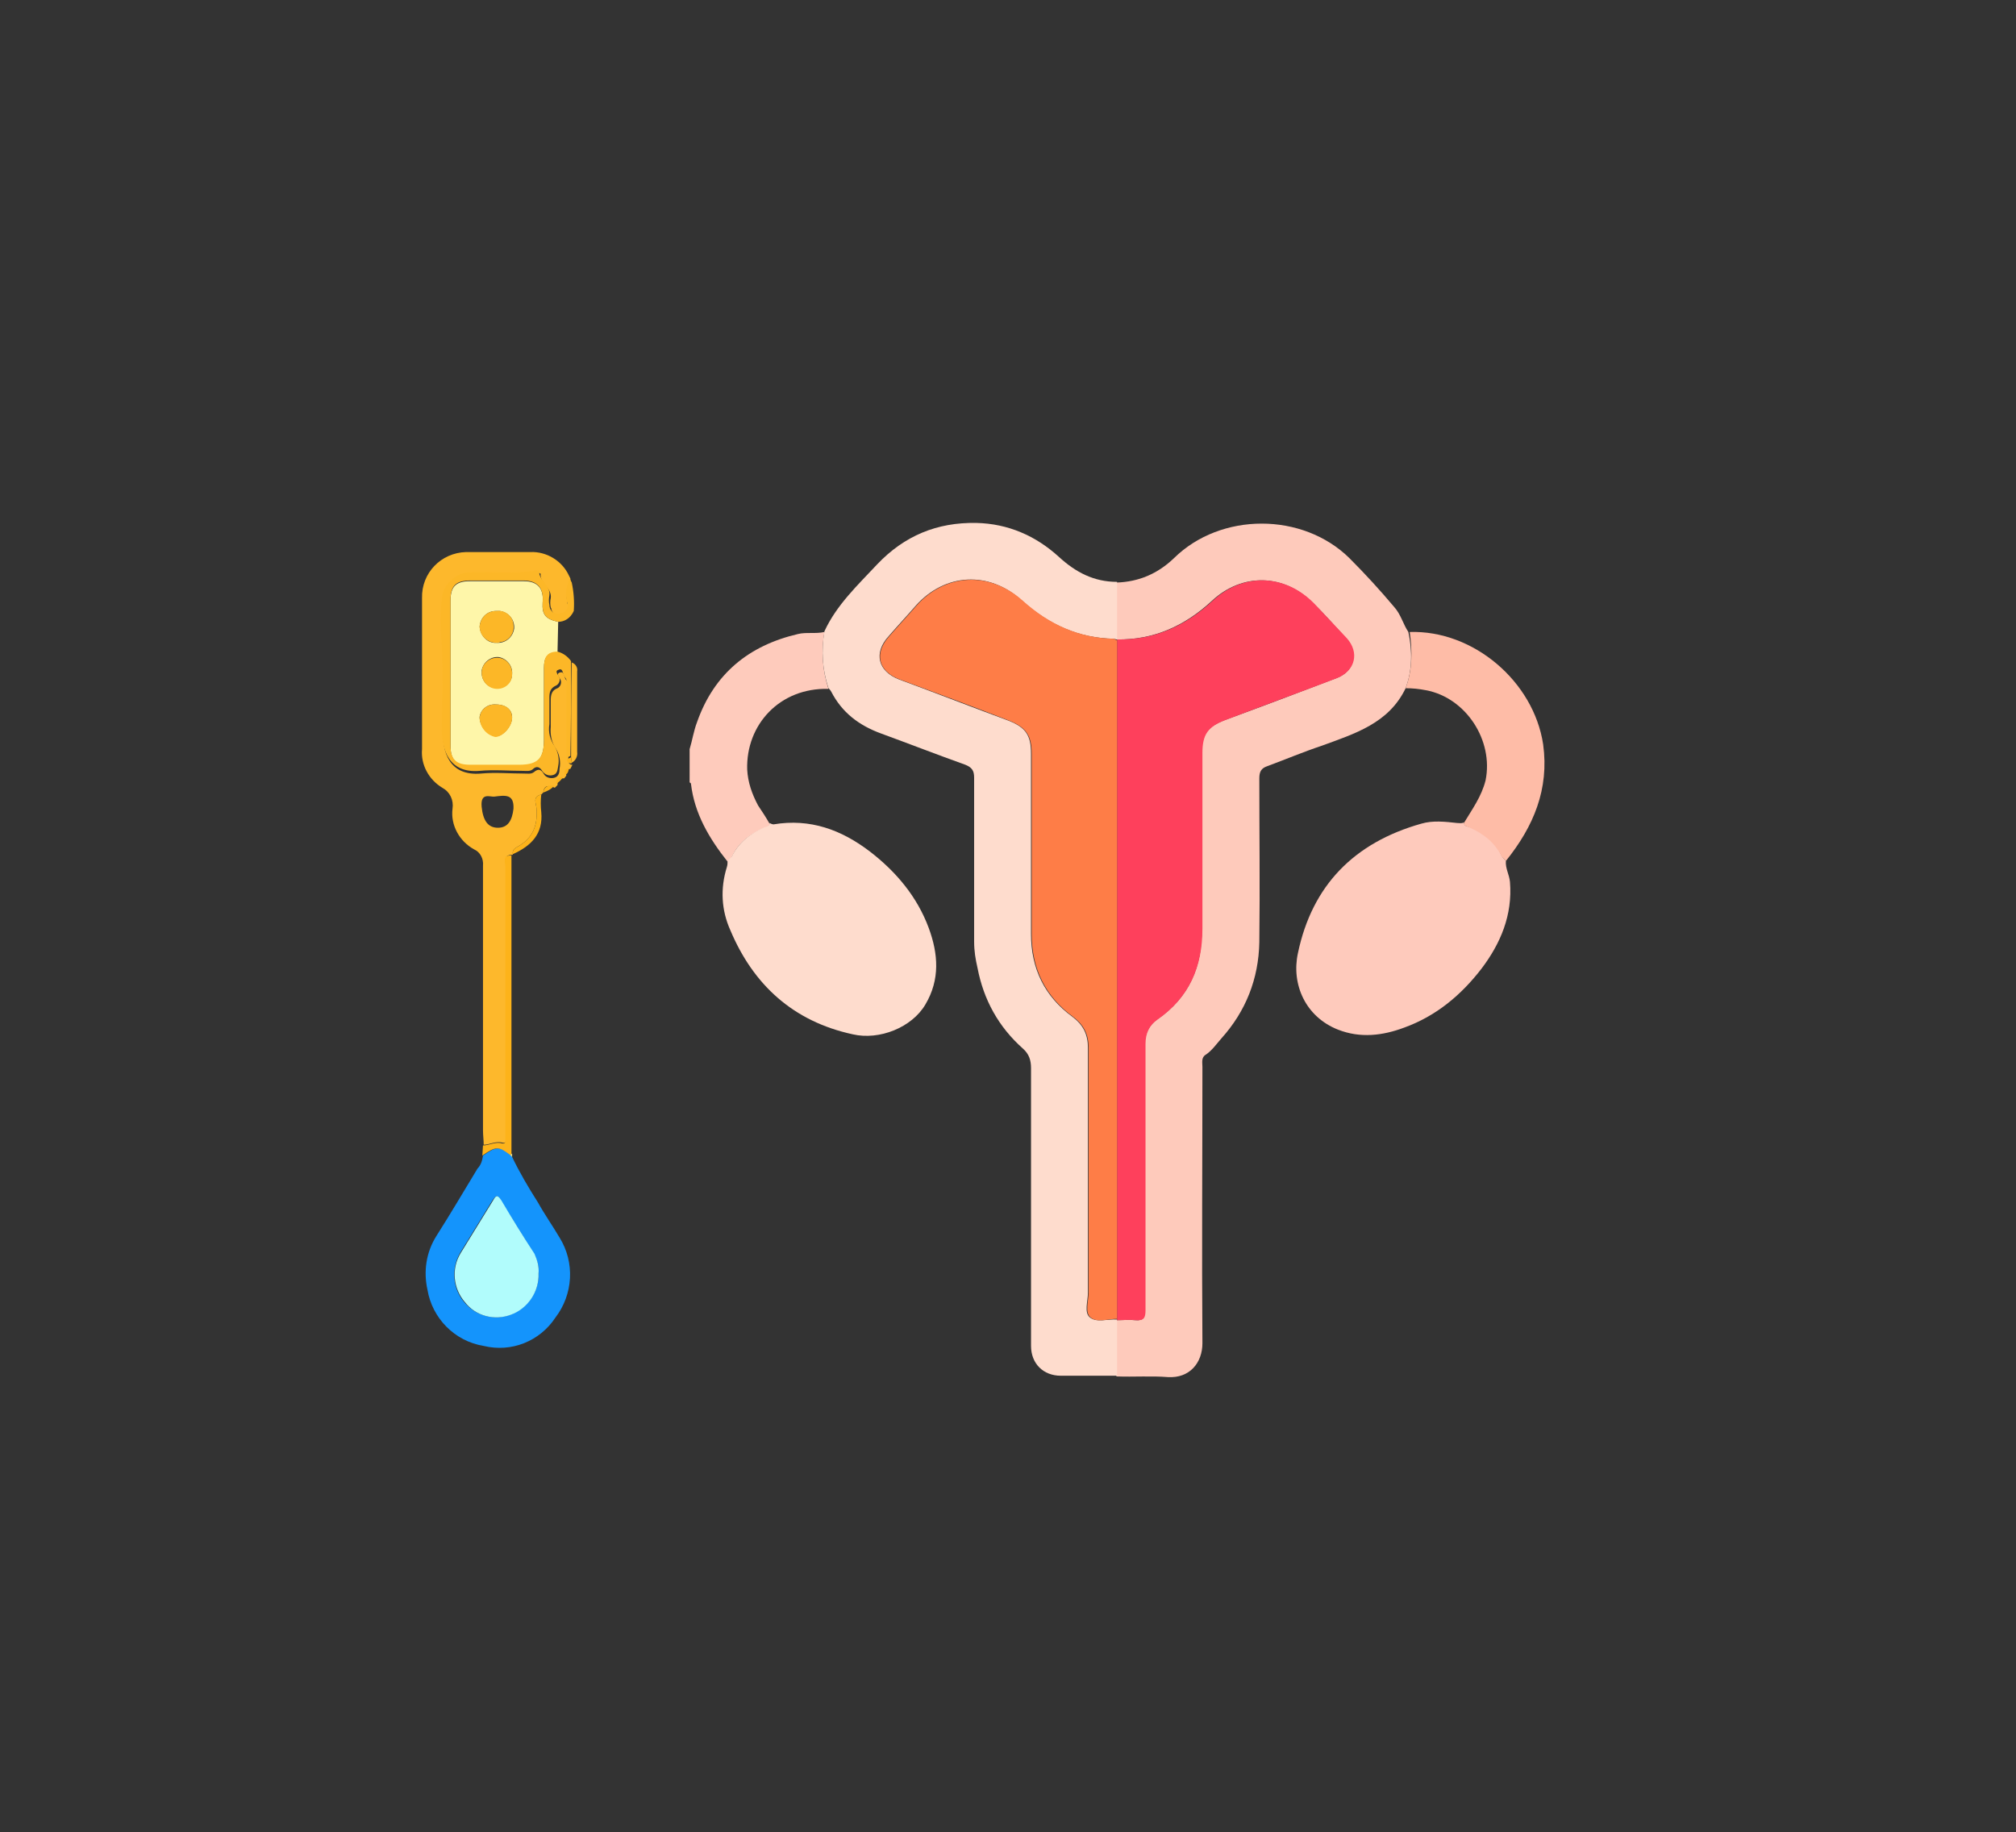 <?xml version="1.0" encoding="utf-8"?>
<!-- Generator: Adobe Illustrator 25.4.1, SVG Export Plug-In . SVG Version: 6.00 Build 0)  -->
<svg version="1.1" id="Layer_1" xmlns="http://www.w3.org/2000/svg" xmlns:xlink="http://www.w3.org/1999/xlink" x="0px" y="0px"
	 viewBox="0 0 297.6 270.5" style="enable-background:new 0 0 297.6 270.5;" xml:space="preserve">
<rect x="0" y="0" width="297.6" height="270.5" fill="#333333" stroke="none"/>
<style type="text/css">
	.st0{fill:#FECBBC;}
	.st1{fill:#FECABB;}
	.st2{fill:#FEDCCD;}
	.st3{fill:#FECABC;}
	.st4{fill:#FEBCA7;}
	.st5{fill:#FE405C;}
	.st6{fill:#FE7D47;}
	.st7{fill:#FDB82C;}
	.st8{fill:#FEF6A9;}
	.st9{fill:#1494FC;}
	.st10{fill:#FCB727;}
	.st11{fill:#FDB31A;}
	.st12{fill:#E8DB88;}
	.st13{fill:#B1FCFC;}
</style>
<g>
	<path class="st0" d="M101.8,110.6c0.4-1.3,0.6-2.7,1.1-4c2.5-7.1,7.6-11.3,14.9-13c1.2-0.3,2.6,0,3.9-0.3c-0.5,2.8-0.3,5.6,0.6,8.4
		c-7.2-0.2-12.2,5.3-12,11.9c0.1,1.9,0.7,3.6,1.6,5.3c0.6,0.9,1.2,1.8,1.7,2.7c0,0.6-0.5,0.6-0.9,0.7c-2.1,0.9-3.8,2.2-4.7,4.3
		c-0.1,0.2-0.4,0.4-0.6,0.6c-2.7-3.4-4.9-7.1-5.4-11.5c0-0.1-0.1-0.1-0.2-0.2C101.8,113.7,101.8,112.2,101.8,110.6z"/>
	<path class="st1" d="M207.5,101.6c-2.5,5.2-7.5,6.7-12.4,8.5c-2.7,0.9-5.3,2-8,3c-0.9,0.3-1.2,0.8-1.2,1.8c0,8.1,0.1,16.1,0,24.2
		c-0.1,5.4-2,10.2-5.6,14.2c-0.7,0.8-1.4,1.8-2.3,2.4c-0.7,0.4-0.5,1.2-0.5,1.8c0,13.6-0.1,27.2,0,40.8c0,2.9-1.9,5.2-5.1,5
		c-2.5-0.2-5,0-7.6-0.1c0-2.8,0-5.6,0-8.3c0.9,0,1.9-0.1,2.8,0c1.2,0.1,1.4-0.4,1.4-1.5c0-13.1,0-26.2,0-39.3c0-1.5,0.6-2.7,1.8-3.6
		c4.7-3.2,6.7-7.8,6.6-13.4c0-8.6,0-17.2,0-25.9c0-2.8,0.8-3.9,3.4-4.9c5.5-2,11-4.1,16.5-6.2c2.7-1,3.3-3.8,1.4-5.9
		c-1.6-1.7-3.1-3.5-4.8-5.1c-4.3-4.4-10.5-4.6-15-0.4c-4,3.7-8.6,5.8-14.1,5.7c0-2.8,0-5.6,0-8.4c3.3-0.1,6.1-1.3,8.5-3.6
		c6.9-6.8,19-6.8,25.9,0c2.3,2.3,4.5,4.7,6.6,7.2c1,1.1,1.3,2.5,2.1,3.7C208.5,96.1,208.5,98.9,207.5,101.6z"/>
	<path class="st2" d="M164.9,194.8c0,2.8,0,5.6,0,8.3c-2.8,0-5.5,0-8.3,0c-2.6,0-4.4-1.8-4.4-4.4c0-13.7,0-27.3,0-41
		c0-1.2-0.3-2.1-1.2-2.9c-3.6-3.2-5.8-7.2-6.7-11.9c-0.3-1.3-0.5-2.5-0.5-3.9c0-8.1,0-16.1,0-24.2c0-1-0.3-1.5-1.3-1.9
		c-4.2-1.5-8.3-3.1-12.4-4.6c-3.3-1.2-5.8-3.1-7.4-6.2c-0.1-0.2-0.3-0.4-0.4-0.5c-0.9-2.7-1.1-5.5-0.6-8.4c1.8-3.9,4.9-6.8,7.8-9.9
		c4-4.2,8.8-6.2,14.6-6.1c4.7,0.1,8.8,1.9,12.2,5c2.5,2.3,5.2,3.7,8.6,3.7c0,2.8,0,5.6,0,8.4l0,0.1c-0.2,0-0.4-0.1-0.5-0.1
		c-5.2-0.1-9.6-2.1-13.5-5.6c-4.9-4.5-11.4-4.1-15.7,0.7c-1.3,1.5-2.7,3-4,4.5c-2.3,2.5-1.6,5.2,1.5,6.4c5.4,2,10.8,4.1,16.2,6.1
		c2.5,1,3.3,2.1,3.3,4.9c0,8.9,0,17.7,0,26.6c0,5.1,2,9.2,6.1,12.2c1.6,1.2,2.3,2.6,2.3,4.6c0,12,0,24.1,0,36.1c0,1.3-0.6,3,0.3,3.7
		C161.9,195.3,163.5,194.7,164.9,194.8C164.9,194.7,164.9,194.8,164.9,194.8z"/>
	<path class="st3" d="M222.3,127.1c-0.1,1.1,0.5,2,0.6,3.1c0.4,4.9-1.4,9.1-4.2,12.8c-3,3.9-6.7,7-11.4,8.7
		c-3.2,1.2-6.5,1.6-9.8,0.3c-4.8-1.9-6.9-6.7-5.9-11.3c2.1-10,8.3-16.3,18.2-19.1c1.7-0.5,3.5-0.3,5.3-0.1c0.4,0,0.7,0.1,1-0.1
		c0,0.6,0.5,0.6,0.9,0.7c2.1,0.9,3.8,2.2,4.7,4.3C221.9,126.7,222.1,126.9,222.3,127.1z"/>
	<path class="st2" d="M107.4,127.1c0.2-0.2,0.4-0.4,0.6-0.6c1-2.1,2.7-3.4,4.7-4.3c0.4-0.2,0.9-0.1,0.9-0.7c0.2,0.1,0.4,0.2,0.6,0.2
		c5.4-0.9,10,0.8,14.2,4c3.9,3,7,6.7,8.7,11.3c1.4,3.8,1.7,7.6-0.5,11.3c-2,3.4-6.8,5.3-10.7,4.4c-8.8-1.9-14.7-7.3-18.1-15.4
		c-1.3-2.9-1.5-6.1-0.5-9.3C107.4,127.7,107.4,127.4,107.4,127.1z"/>
	<path class="st4" d="M222.3,127.1c-0.2-0.2-0.4-0.4-0.6-0.6c-1-2.1-2.7-3.4-4.7-4.3c-0.4-0.2-0.9-0.2-0.9-0.7
		c1.2-2,2.6-3.9,3.2-6.3c1.2-5.9-2.9-12.2-8.8-13.3c-1-0.2-2-0.3-3-0.3c1-2.7,1-5.5,0.6-8.3c9.4-0.3,18.3,7.3,19.7,16.6
		C228.7,116.5,226.4,122,222.3,127.1z"/>
	<path class="st5" d="M164.9,94.4c5.5,0.1,10.1-2,14.1-5.7c4.5-4.2,10.7-4,15,0.4c1.6,1.7,3.2,3.4,4.8,5.1c1.9,2.1,1.3,4.8-1.4,5.9
		c-5.5,2.1-11,4.1-16.5,6.2c-2.6,1-3.4,2.1-3.4,4.9c0,8.6,0,17.2,0,25.9c0,5.6-1.9,10.1-6.6,13.4c-1.2,0.8-1.8,2-1.8,3.6
		c0,13.1,0,26.2,0,39.3c0,1.1-0.2,1.6-1.4,1.5c-0.9-0.1-1.9,0-2.8,0c0,0,0-0.1,0-0.1c0-0.2,0-0.5,0-0.7c0-32.8,0-65.6,0-98.4
		c0-0.4,0-0.7,0-1.1L164.9,94.4z"/>
	<path class="st6" d="M164.9,94.5c0,0.4,0,0.7,0,1.1c0,32.8,0,65.6,0,98.4c0,0.2,0,0.5,0,0.7c-1.3,0-3,0.6-3.9-0.2
		c-0.9-0.7-0.3-2.5-0.3-3.7c0-12,0-24.1,0-36.1c0-2-0.7-3.4-2.3-4.6c-4.1-3-6.1-7.1-6.1-12.2c0-8.9,0-17.7,0-26.6
		c0-2.7-0.8-3.9-3.3-4.9c-5.4-2.1-10.8-4.1-16.2-6.1c-3.2-1.2-3.8-3.9-1.5-6.4c1.3-1.5,2.7-3,4-4.5c4.3-4.8,10.8-5.1,15.7-0.7
		c3.9,3.5,8.3,5.5,13.5,5.6C164.6,94.4,164.7,94.5,164.9,94.5z"/>
</g>
<g>
	<path class="st7" d="M80.2,117l-0.3,0.3c-1.4,0.3-0.7,1.4-0.7,2.1c0.2,2.5-0.6,4.4-2.8,5.6c-0.4,0.2-0.8,0.5-0.7,1.1v0.1l-0.1,0
		c-1.4,0-0.9,1.1-0.9,1.7c0,13,0,26.1,0,39.1c0,0.4,0,0.7,0,1.1s0,0.7-0.5,0.6c-1-0.3-1.9,0.3-2.8,0.3c0-0.7-0.1-1.4-0.1-2.1
		c0-13,0-26.1,0-39.1c0.1-1-0.4-2-1.3-2.4c-2.2-1.2-3.5-3.6-3.2-6c0.2-1.3-0.4-2.5-1.5-3.1c-2-1.2-3.2-3.4-3-5.7
		c0-7.4,0-14.9,0-22.3c-0.1-3.7,2.8-6.7,6.5-6.8c0.1,0,0.2,0,0.3,0c3.1,0,6.1,0,9.2,0c2.4-0.1,4.7,1.3,5.7,3.5l0.2,0.4v0.3
		c-0.5,1.1-0.7,2.3-0.4,3.5c0.3,0.5,0,1.2-0.5,1.5c-0.1,0.1-0.3,0.1-0.4,0.1c-0.7,0.2-1.3-0.2-1.5-0.8c0-0.1,0-0.2-0.1-0.3
		c-0.1-0.5-0.1-1,0-1.4c0.2-1.5-1.6-2.1-1.5-3.6c0,0-0.3-0.2-0.4-0.1c-3.4,0.6-6.8,0.1-10.3,0.3c-1.7,0.3-3.1,1.5-3.6,3.2
		c-0.2,2.4-0.3,4.8-0.1,7.2c0.1,4.2,0.1,8.4,0,12.6c-0.1,3.1,0.9,6.7,5.6,6.3c2.1-0.2,4.3,0,6.4,0c0.5,0,1,0.1,1.4-0.2
		c0.7-0.6,1.1-0.4,1.5,0.3c0.3,0.5,1,0.7,1.6,0.5c0.6-0.2,0.7-0.8,0.7-1.3c0.2-1,0-2.1-0.5-2.9c-0.7-1-0.9-2.2-0.8-3.3
		c0-1.1,0-2.3,0-3.4c0-0.9-0.1-1.9,1-2.3c0.4-0.2,0.6-0.7,0.5-1.1c-0.1-0.4-0.8-1-0.2-1.2c0.8-0.3,0.6,0.8,1,1.1
		c0.4,0.4,0.3,1,0.3,1.5c0,3.5,0,6.9,0,10.4c0,0.3,0.2,0.6,0.5,0.6c0,0,0.1,0,0.1,0l-0.3,0.6c-0.7,0.1-0.7,0.5-0.6,1l0,0l-0.3,0.4
		l0,0c-0.7,0-1,0.3-1,1l0,0c-0.1,0.1-0.2,0.2-0.4,0.4l0,0C81,115.9,80.3,115.9,80.2,117z M73,117.6c-0.6,0.1-2.1-0.7-1.9,1.5
		c0.2,2,0.9,3.1,2.4,3.1c1.5,0,2.1-1.1,2.3-2.8C75.9,117.2,74.6,117.4,73,117.6z"/>
	<path class="st8" d="M82.4,91.8l-0.1,4.5c-1.6,0-2,0.9-2,2.3c0,3.5,0,7.1,0,10.6c0,2.9-0.9,3.8-3.7,3.8c-2.4,0-4.8,0-7.2,0
		c-2.1,0-2.9-0.8-2.9-2.9c0-7.1,0-14.2,0-21.4c0-2.1,0.8-2.9,2.9-2.9c2.6,0,5.2,0,7.9,0c2.1,0,3,1.1,2.8,3.2
		C80,90.7,80.5,91.4,82.4,91.8z M73.3,94.9c1.3,0.1,2.4-0.8,2.6-2.1c0.1-1.3-0.8-2.4-2.1-2.6c-0.2,0-0.4,0-0.6,0
		c-1.3,0-2.3,1-2.4,2.3C70.9,93.9,72,95,73.3,94.9z M73.2,104c-1.2-0.1-2.2,0.7-2.4,1.8c0,0.1,0,0.1,0,0.2c0.1,1.3,1.1,2.4,2.3,2.7
		c1.1,0.1,2.5-1.5,2.5-2.8C75.6,104.8,74.7,104,73.2,104z M71.1,99.3c0,1.3,1,2.3,2.3,2.3c1.2,0,2.2-0.9,2.2-2.1
		c0.1-1.2-0.8-2.3-2-2.5c-1.2-0.1-2.3,0.8-2.5,2C71.1,99.2,71.1,99.3,71.1,99.3z"/>
	<path class="st9" d="M75.6,170.8c1.1,2.3,2.4,4.5,3.8,6.7c1,1.8,2.2,3.5,3.2,5.2c2.3,3.7,2,8.4-0.6,11.8c-2.3,3.5-6.5,5.2-10.6,4.2
		c-4.3-0.7-7.6-4.1-8.3-8.3c-0.6-2.7-0.2-5.5,1.3-7.9c2.1-3.3,4.1-6.7,6.1-10c0.5-0.5,0.7-1.2,0.8-1.9c2-1.4,2.4-1.4,4.1-0.1
		L75.6,170.8z M79.5,188c0.1-1-0.2-2-0.7-2.9c-1.6-2.6-3.3-5.3-4.9-7.9c-0.5-0.9-0.7-0.7-1.2,0c-1.6,2.6-3.2,5.2-4.8,7.8
		c-1.3,2.3-1.1,5.2,0.6,7.2c1.6,2,4.4,2.8,6.8,1.9C77.9,193.1,79.6,190.6,79.5,188z"/>
	<path class="st10" d="M82.4,91.8c-1.9-0.4-2.4-1.1-2.3-2.9c0.2-2.1-0.8-3.2-2.8-3.2c-2.6,0-5.2,0-7.9,0c-2.1,0-2.9,0.8-2.9,2.9
		c0,7.1,0,14.2,0,21.4c0,2.1,0.8,2.9,2.9,2.9c2.4,0,4.8,0,7.2,0c2.8,0,3.7-0.9,3.7-3.8c0-3.5,0-7.1,0-10.6c0-1.4,0.4-2.3,2-2.3
		c0.8,0.2,1.5,0.7,2,1.4c0,4.7,0,9.3-0.1,14l-0.6,0.3c0-3.4,0-6.9,0-10.4c0-0.5,0.2-1.1-0.2-1.5c-0.4-0.4-0.2-1.5-1-1.1
		c-0.6,0.2,0.1,0.8,0.2,1.2c0.1,0.4-0.1,0.9-0.5,1.1c-1.1,0.5-1,1.3-1,2.3c0,1.1,0,2.2,0,3.4c-0.2,1.2,0.1,2.3,0.8,3.3
		c0.5,0.9,0.7,1.9,0.5,2.9c-0.1,0.5-0.1,1.1-0.7,1.3c-0.6,0.2-1.2,0-1.6-0.5c-0.4-0.7-0.9-0.9-1.5-0.3c-0.4,0.3-0.9,0.2-1.4,0.2
		c-2.1,0-4.3-0.2-6.4,0c-4.6,0.4-5.6-3.2-5.6-6.3c0.1-4.2,0.2-8.4,0-12.6c-0.2-2.4-0.2-4.8,0.1-7.2c0.5-1.6,1.9-2.9,3.6-3.2
		c3.4-0.2,6.8,0.3,10.3-0.3c0.1,0,0.4,0.1,0.4,0.1c-0.1,1.4,1.7,2.1,1.5,3.6c-0.1,0.5-0.1,1,0,1.4c0,0.7,0.5,1.3,1.2,1.3
		c0.2,0,0.3,0,0.5-0.1c0.6,0,1.1-0.6,1-1.2c0-0.1,0-0.3-0.1-0.4c-0.3-1.2-0.1-2.4,0.4-3.5l0.3,0.6c0.3,1.4,0.4,2.8,0.3,4.2
		C84.2,91.3,83.3,91.8,82.4,91.8z"/>
	<path class="st11" d="M75.3,170.5c-1.7-1.3-2.1-1.3-4.1,0.1l0.1-1.5c0.9,0,1.9-0.6,2.8-0.3c0.5,0.1,0.5-0.2,0.5-0.6s0-0.7,0-1.1
		c0-13,0-26.1,0-39.1c0-0.7-0.5-1.8,0.9-1.7c0,14.7,0,29.4,0,44.1L75.3,170.5z"/>
	<path class="st7" d="M84.3,111.8c0-4.7,0-9.3,0.1-14c0.6,0.2,0.9,0.8,0.8,1.3c0,4,0,7.9,0,11.9c0.1,0.6-0.2,1.3-0.8,1.6L84.3,111.8
		z"/>
	<path class="st11" d="M75.7,126.1c-0.1-0.6,0.3-0.9,0.7-1.1c2.2-1.2,3-3.1,2.8-5.6c0-0.7-0.7-1.8,0.7-2.1c-0.1,0.9-0.1,1.7,0,2.6
		C80.2,123.1,78.4,124.9,75.7,126.1z"/>
	<path class="st11" d="M80.2,117c0.1-1,0.9-1.1,1.6-1C81.4,116.5,80.8,116.8,80.2,117z"/>
	<path class="st11" d="M83.4,114.4c-0.1-0.5-0.1-0.9,0.6-1C83.9,113.8,83.9,114.2,83.4,114.4z"/>
	<path class="st11" d="M84.3,111.8l0.1,0.8c0,0.1-0.1,0.1-0.1,0.1c0,0,0,0,0,0c-0.3,0-0.6-0.2-0.6-0.5c0,0,0-0.1,0-0.1L84.3,111.8z"
		/>
	<path class="st11" d="M82.1,115.7c0-0.7,0.3-1,1-1C82.9,115.1,82.5,115.5,82.1,115.7z"/>
	<path class="st12" d="M84,85.4L83.8,85L84,85.4z"/>
	<path class="st11" d="M83.1,114.7l0.3-0.4L83.1,114.7z"/>
	<path class="st11" d="M81.8,116c0.1-0.1,0.2-0.2,0.4-0.4C82,115.8,81.9,115.9,81.8,116z"/>
	<path class="st12" d="M75.3,170.5l0.3-0.2c0,0.2,0,0.4,0,0.5L75.3,170.5z"/>
	<path class="st10" d="M73.3,94.9c-1.3,0-2.5-1-2.5-2.4c0,0,0,0,0,0c0.1-1.3,1.1-2.3,2.4-2.3c1.3-0.2,2.5,0.7,2.6,2
		c0.2,1.3-0.7,2.5-2,2.6C73.7,94.9,73.5,94.9,73.3,94.9L73.3,94.9z"/>
	<path class="st10" d="M73.2,104c1.5,0,2.4,0.7,2.4,2s-1.4,2.8-2.5,2.8c-1.3-0.3-2.2-1.4-2.3-2.7c0-1.2,1-2.1,2.2-2.1
		C73.1,104,73.1,104,73.2,104z"/>
	<path class="st10" d="M71.1,99.3c0-1.2,1-2.2,2.3-2.2c1.2,0,2.2,1,2.2,2.3c0,0.1,0,0.1,0,0.2c0,1.2-1,2.1-2.2,2.1
		C72.1,101.7,71.1,100.6,71.1,99.3z"/>
	<path class="st13" d="M79.5,188c0.1,2.7-1.6,5.2-4.1,6.1c-2.4,0.9-5.2,0.2-6.8-1.9c-1.7-2-2-4.9-0.6-7.2c1.6-2.6,3.2-5.2,4.8-7.8
		c0.4-0.7,0.6-0.9,1.2,0c1.6,2.7,3.2,5.3,4.9,7.9C79.3,186,79.6,187,79.5,188z"/>
</g>
</svg>